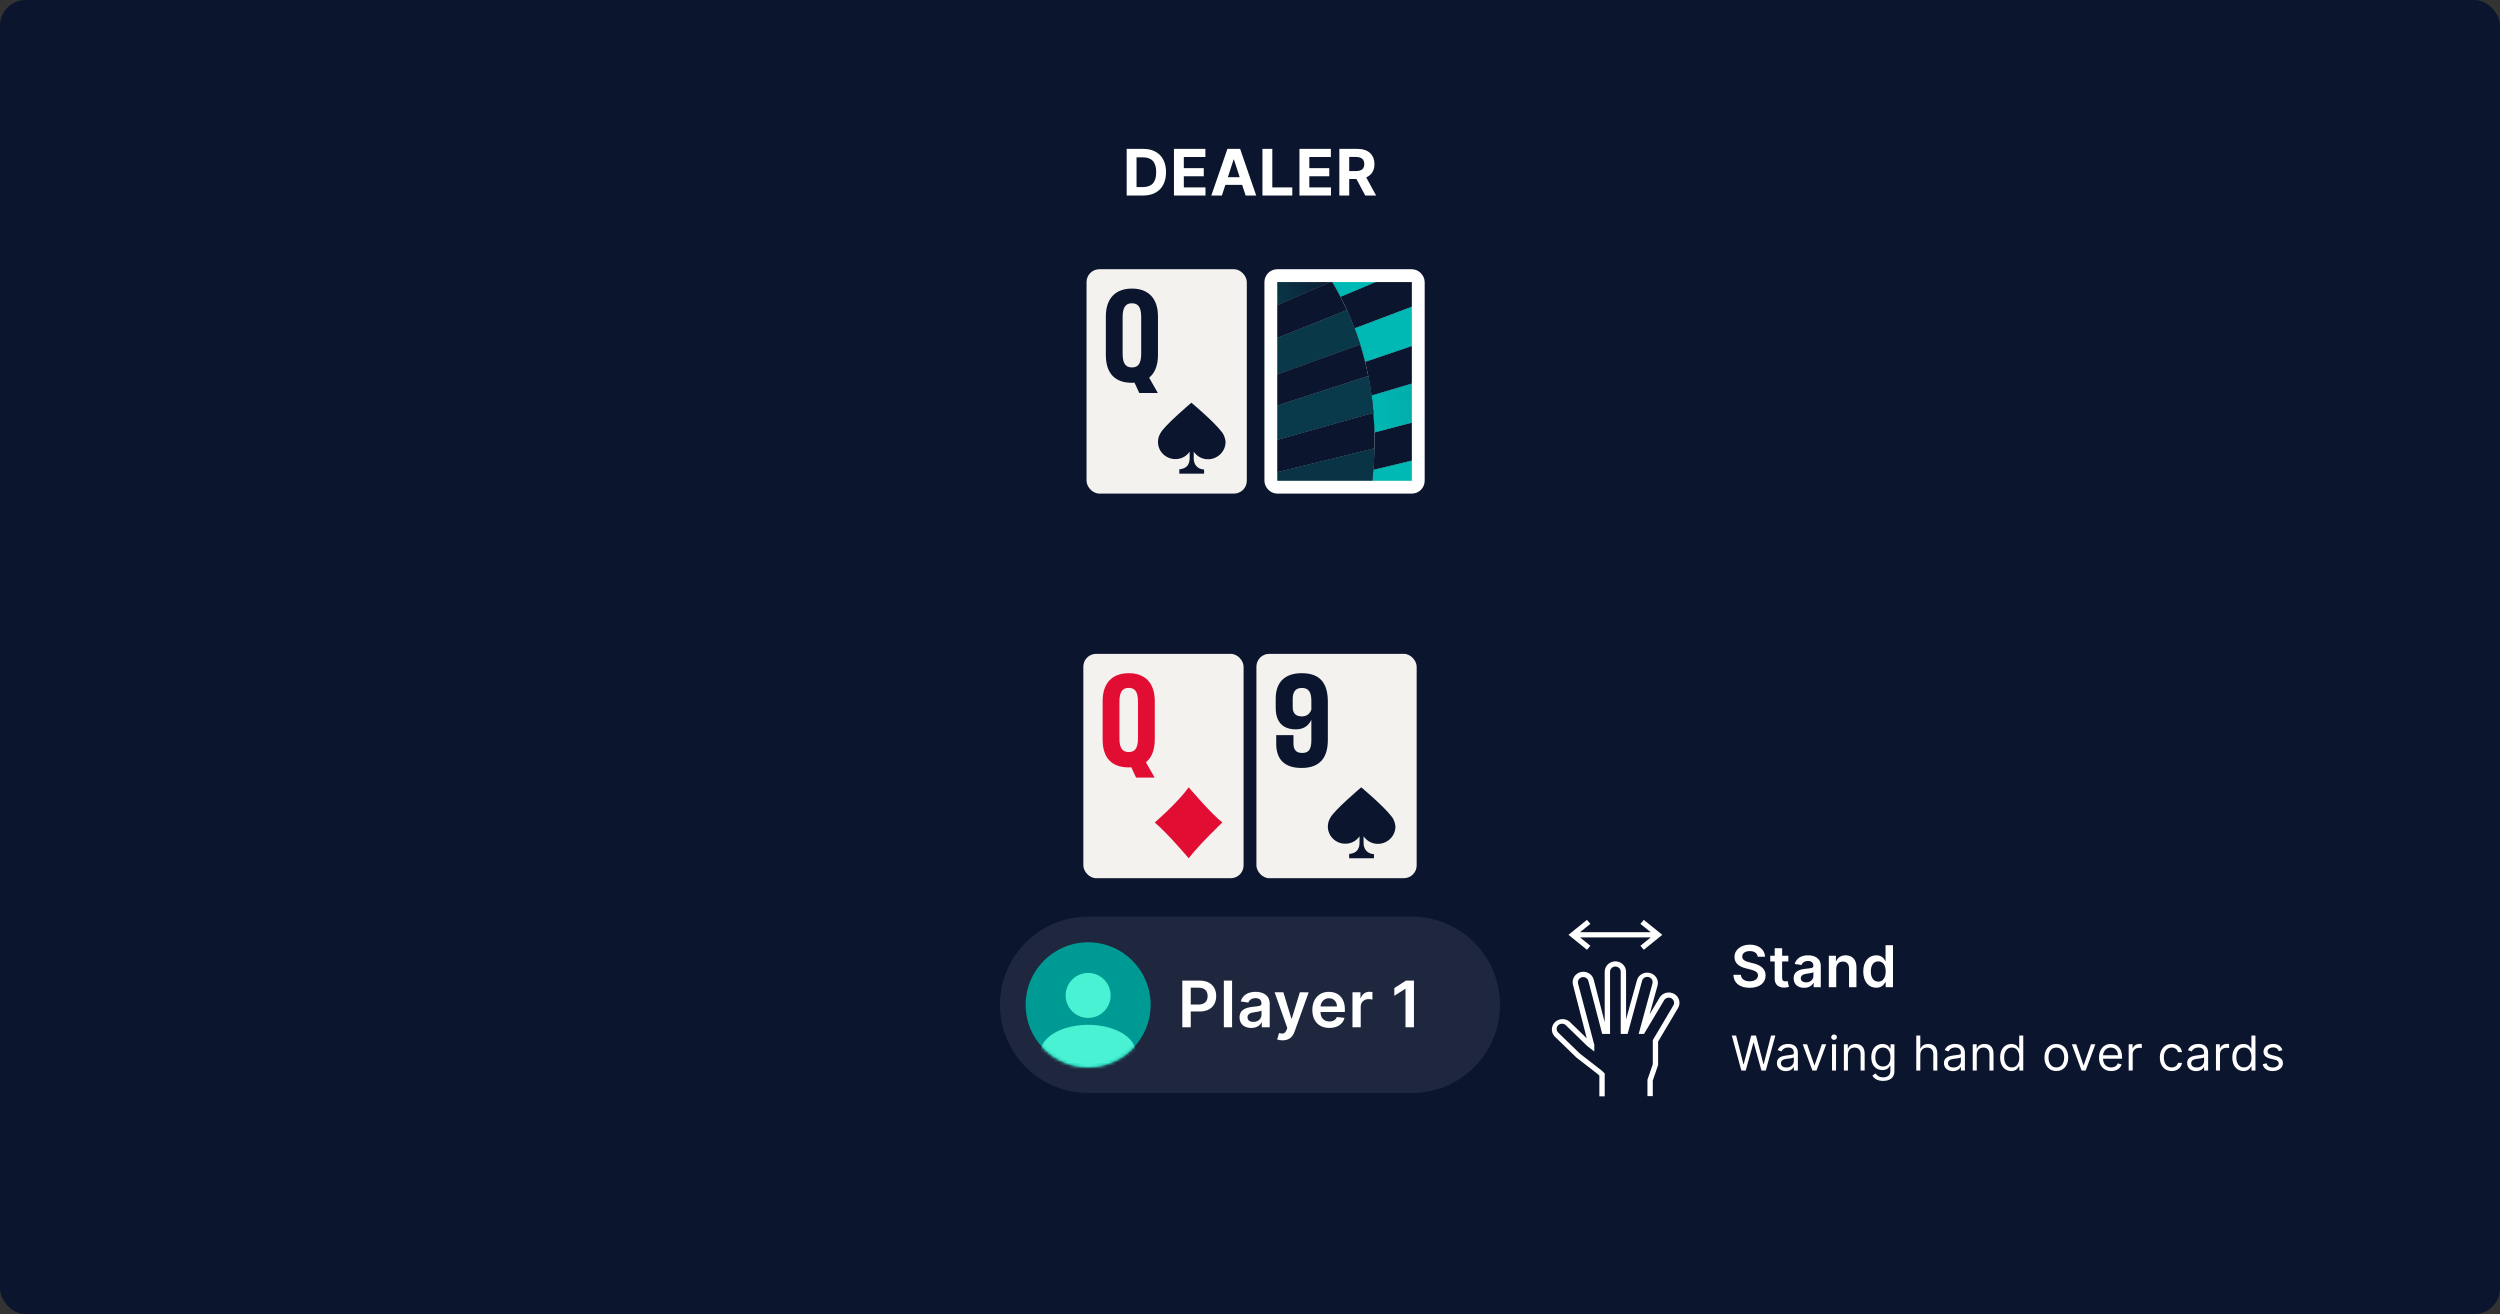 <svg width="780" height="410" viewBox="0 0 780 410" fill="none" xmlns="http://www.w3.org/2000/svg">
<rect x="0" y="0" width="780" height="410" fill="#333333" stroke="none"/>
<rect width="780" height="410" rx="8" fill="#0B152D"/>
<rect x="338" y="204" width="50" height="70" rx="4" fill="#F3F2EF"/>
<path d="M352.136 239.43C352.412 239.43 352.688 239.43 352.963 239.39L354.46 242.62H360.249L357.532 237.834C359.265 236.438 360.288 234.085 360.288 230.735V218.729C360.288 212.866 357.059 210.034 352.176 210.034C347.253 210.034 344.023 212.866 344.023 218.729V230.735C344.023 236.757 347.135 239.43 352.136 239.43ZM349.261 230.336V218.968C349.261 216.057 350.088 214.621 352.136 214.621C354.224 214.621 355.051 215.977 355.051 218.968V230.336C355.051 233.247 354.224 234.643 352.176 234.643C350.088 234.643 349.261 233.247 349.261 230.336Z" fill="#E20D33"/>
<path d="M360.289 256.612C360.289 256.612 367.448 250.451 370.88 245.638C370.88 245.638 377.647 253.676 381.373 256.612C381.373 256.612 373.822 263.832 370.88 267.779C370.88 267.827 364.702 260.415 360.289 256.612Z" fill="#E20D33"/>
<rect x="392" y="204" width="50" height="70" rx="4" fill="#F3F2EF"/>
<path d="M404.316 227.559C406.967 227.559 408.392 226.199 409.144 224.559V230.88C409.144 233.641 408.431 234.922 406.334 234.922C404.316 234.922 403.564 233.881 403.564 231.921V229.36H398.182V232.161C398.221 236.922 400.754 239.603 406.097 239.603C411.597 239.603 414.288 236.642 414.288 230.84V218.917C414.288 212.715 411.479 210.034 406.097 210.034C400.912 210.034 398.023 212.835 398.023 217.917V220.837C398.023 225.359 400.319 227.559 404.316 227.559ZM403.326 218.037C403.326 215.836 404.237 214.636 406.176 214.636C408.352 214.636 409.144 215.996 409.144 218.717V221.398C408.709 222.678 407.719 223.518 406.176 223.518C404.237 223.518 403.326 222.478 403.326 220.677V218.037Z" fill="#0B152D"/>
<path d="M434.394 255.016C434.394 254.968 434.394 254.968 434.394 255.016C434.296 254.92 434.248 254.823 434.15 254.726C431.753 251.536 424.709 245.638 424.709 245.638C424.709 245.638 416.05 252.986 415.023 255.21C414.534 256.032 414.289 256.95 414.289 257.917C414.289 260.818 416.686 263.187 419.621 263.235C421.529 263.283 423.192 262.365 424.17 260.914V262.993C424.17 263.332 424.122 263.622 424.073 263.96C423.681 265.7 422.458 266.281 420.942 266.426V267.779H428.671V266.474C428.671 266.474 426.176 266.571 425.54 263.96C425.442 263.622 425.442 263.283 425.442 262.945V260.914C426.421 262.365 428.084 263.332 429.992 263.283C432.976 263.235 435.422 260.769 435.373 257.82C435.275 256.805 434.932 255.838 434.394 255.016Z" fill="#0B152D"/>
<path d="M312 313.5C312 298.312 324.312 286 339.5 286H440.5C455.688 286 468 298.312 468 313.5C468 328.688 455.688 341 440.5 341H339.5C324.312 341 312 328.688 312 313.5Z" fill="white" fill-opacity="0.08"/>
<circle cx="339.5" cy="313.5" r="19.5" fill="#009A95"/>
<mask id="mask0" style="mask-type:alpha" maskUnits="userSpaceOnUse" x="320" y="294" width="39" height="39">
<circle cx="339.5" cy="313.5" r="19.5" fill="#C4C4C4"/>
</mask>
<g mask="url(#mask0)">
<ellipse cx="339.5" cy="328.32" rx="14.82" ry="8.58" fill="#49F2D3"/>
</g>
<ellipse cx="339.5" cy="310.575" rx="7.02" ry="7.02" fill="#49F2D3"/>
<path d="M368.881 320.5H371.516V315.585H374.3C377.66 315.585 379.464 313.568 379.464 310.77C379.464 307.993 377.681 305.955 374.336 305.955H368.881V320.5ZM371.516 313.419V308.156H373.931C375.905 308.156 376.779 309.222 376.779 310.77C376.779 312.318 375.905 313.419 373.945 313.419H371.516ZM384.41 305.955H381.839V320.5H384.41V305.955ZM390.393 320.72C392.104 320.72 393.127 319.918 393.596 319.001H393.681V320.5H396.153V313.199C396.153 310.315 393.802 309.449 391.721 309.449C389.427 309.449 387.665 310.472 387.097 312.46L389.498 312.801C389.753 312.055 390.478 311.416 391.735 311.416C392.928 311.416 393.582 312.027 393.582 313.099V313.142C393.582 313.881 392.807 313.916 390.883 314.122C388.766 314.349 386.742 314.982 386.742 317.439C386.742 319.584 388.312 320.72 390.393 320.72ZM391.06 318.831C389.988 318.831 389.221 318.341 389.221 317.396C389.221 316.409 390.08 315.997 391.231 315.834C391.905 315.741 393.255 315.571 393.589 315.301V316.587C393.589 317.801 392.609 318.831 391.06 318.831ZM400.145 324.591C402.148 324.591 403.306 323.561 403.924 321.821L408.306 309.605L405.557 309.591L403.036 317.83H402.922L400.408 309.591H397.681L401.637 320.727L401.417 321.317C400.941 322.56 400.188 322.645 399.066 322.318L398.469 324.321C398.817 324.463 399.442 324.591 400.145 324.591ZM414.749 320.713C417.291 320.713 419.038 319.47 419.493 317.574L417.092 317.304C416.744 318.227 415.892 318.71 414.784 318.71C413.122 318.71 412.021 317.616 412 315.749H419.599V314.96C419.599 311.132 417.298 309.449 414.614 309.449C411.489 309.449 409.45 311.743 409.45 315.109C409.45 318.533 411.46 320.713 414.749 320.713ZM412.007 314.016C412.085 312.624 413.115 311.452 414.649 311.452C416.126 311.452 417.121 312.531 417.135 314.016H412.007ZM421.975 320.5H424.546V314.087C424.546 312.702 425.59 311.722 427.003 311.722C427.436 311.722 427.976 311.8 428.196 311.871V309.506C427.962 309.463 427.557 309.435 427.273 309.435C426.023 309.435 424.979 310.145 424.581 311.409H424.467V309.591H421.975V320.5ZM441.153 305.955H438.646L435.031 308.277V310.692L438.433 308.518H438.518V320.5H441.153V305.955Z" fill="white"/>
<rect x="339" y="84" width="50" height="70" rx="4" fill="#F3F2EF"/>
<path d="M353.136 119.43C353.412 119.43 353.688 119.43 353.963 119.39L355.46 122.62H361.249L358.532 117.834C360.265 116.438 361.288 114.085 361.288 110.735V98.729C361.288 92.866 358.059 90.034 353.176 90.034C348.253 90.034 345.023 92.866 345.023 98.729V110.735C345.023 116.757 348.135 119.43 353.136 119.43ZM350.261 110.336V98.969C350.261 96.057 351.088 94.621 353.136 94.621C355.224 94.621 356.051 95.977 356.051 98.969V110.336C356.051 113.247 355.224 114.643 353.176 114.643C351.088 114.643 350.261 113.247 350.261 110.336Z" fill="#0B152D"/>
<path d="M381.394 135.016C381.394 134.968 381.394 134.968 381.394 135.016C381.296 134.92 381.248 134.823 381.15 134.726C378.753 131.536 371.709 125.638 371.709 125.638C371.709 125.638 363.05 132.986 362.023 135.21C361.534 136.032 361.289 136.95 361.289 137.917C361.289 140.818 363.686 143.187 366.621 143.235C368.529 143.283 370.192 142.365 371.17 140.914V142.993C371.17 143.332 371.122 143.622 371.073 143.96C370.681 145.7 369.458 146.281 367.942 146.426V147.779H375.671V146.474C375.671 146.474 373.176 146.571 372.54 143.96C372.442 143.622 372.442 143.283 372.442 142.945V140.914C373.421 142.365 375.084 143.332 376.992 143.283C379.976 143.235 382.422 140.769 382.373 137.82C382.275 136.805 381.932 135.838 381.394 135.016Z" fill="#0B152D"/>
<g clip-path="url(#clip0)">
<rect x="396.5" y="86" width="46" height="66" rx="2" fill="white"/>
<path d="M428.821 139.893C428.769 142.155 428.652 144.394 428.471 146.61L442.499 143.245V131.338L428.831 134.907C428.862 136.58 428.859 138.242 428.821 139.893Z" fill="#0B152D"/>
<path d="M420.241 96.767C421.109 98.66 421.903 100.556 422.624 102.456L442.48 94.952V86H433.909L418.213 92.612C418.932 93.996 419.608 95.381 420.241 96.767Z" fill="#0B152D"/>
<path d="M426.904 117.355C427.31 119.391 427.65 121.41 427.924 123.414L442.485 119.099V107.26L425.898 112.888C426.282 114.377 426.613 115.869 426.904 117.355Z" fill="#0B152D"/>
<path d="M428.503 128.78C428.673 130.834 428.784 132.876 428.834 134.907L442.498 131.338V119.099L427.938 123.414C428.171 125.212 428.36 127 428.503 128.78Z" fill="#0B152D"/>
<path d="M428.503 128.78C428.673 130.834 428.784 132.876 428.834 134.907L442.498 131.338V119.099L427.938 123.414C428.171 125.212 428.36 127 428.503 128.78Z" fill="url(#paint0_linear)"/>
<path d="M415.5 87.74C416.464 89.359 417.368 90.983 418.213 92.612L433.919 86H414.438C414.798 86.58 415.152 87.157 415.5 87.74Z" fill="#0B152D"/>
<path d="M415.5 87.74C416.464 89.359 417.368 90.983 418.213 92.612L433.919 86H414.438C414.798 86.58 415.152 87.157 415.5 87.74Z" fill="url(#paint1_linear)"/>
<path d="M428.003 151.28C427.973 151.521 427.94 151.759 427.91 152H442.501V143.244L428.483 146.609C428.341 148.181 428.182 149.738 428.003 151.28Z" fill="#0B152D"/>
<path d="M428.003 151.28C427.973 151.521 427.94 151.759 427.91 152H442.501V143.244L428.483 146.609C428.341 148.181 428.182 149.738 428.003 151.28Z" fill="url(#paint2_linear)"/>
<path d="M424.369 107.473C424.938 109.282 425.449 111.091 425.901 112.901L442.5 107.259V94.952L422.645 102.456C423.267 104.129 423.841 105.802 424.369 107.473Z" fill="#0B152D"/>
<path d="M424.369 107.473C424.938 109.282 425.449 111.091 425.901 112.901L442.5 107.259V94.952L422.645 102.456C423.267 104.129 423.841 105.802 424.369 107.473Z" fill="url(#paint3_linear)"/>
<path d="M428.822 134.907C428.776 132.871 428.665 130.829 428.491 128.78L396.5 137.777V147.841L428.822 139.893C428.859 138.242 428.859 136.58 428.822 134.907Z" fill="#0B152D"/>
<path d="M424.531 152H427.908C427.937 151.76 427.97 151.522 428 151.281L424.531 152Z" fill="#0B152D"/>
<path d="M425.9 112.887C425.445 111.077 424.935 109.268 424.368 107.459L396.5 117.49V127.185L426.906 117.347C426.615 115.868 426.284 114.376 425.9 112.887Z" fill="#0B152D"/>
<path d="M418.212 92.612C417.37 90.983 416.465 89.359 415.499 87.74L396.5 96.065V106.262L420.241 96.764C419.606 95.377 418.929 93.993 418.212 92.612Z" fill="#0B152D"/>
<path d="M414.436 86H396.5V96.065L415.499 87.74C415.151 87.157 414.797 86.58 414.436 86Z" fill="#0B152D"/>
<path d="M414.436 86H396.5V96.065L415.499 87.74C415.151 87.157 414.797 86.58 414.436 86Z" fill="url(#paint4_linear)"/>
<path d="M422.624 102.456C421.902 100.557 421.108 98.66 420.241 96.768L396.5 106.263V117.491L424.368 107.474C423.838 105.802 423.257 104.13 422.624 102.456Z" fill="#0B152D"/>
<path d="M422.624 102.456C421.902 100.557 421.108 98.66 420.241 96.768L396.5 106.263V117.491L424.368 107.474C423.838 105.802 423.257 104.13 422.624 102.456Z" fill="url(#paint5_linear)"/>
<path d="M428.471 146.609C428.65 144.395 428.767 142.156 428.822 139.893L396.5 147.841V152H424.533L428.001 151.28C428.18 149.736 428.337 148.179 428.471 146.609Z" fill="#0B152D"/>
<path d="M428.471 146.609C428.65 144.395 428.767 142.156 428.822 139.893L396.5 147.841V152H424.533L428.001 151.28C428.18 149.736 428.337 148.179 428.471 146.609Z" fill="url(#paint6_linear)"/>
<path d="M427.938 123.413C427.665 121.4 427.325 119.381 426.919 117.354L396.5 127.185V137.776L428.504 128.78C428.363 127 428.174 125.211 427.938 123.413Z" fill="#0B152D"/>
<path d="M427.938 123.413C427.665 121.4 427.325 119.381 426.919 117.354L396.5 127.185V137.776L428.504 128.78C428.363 127 428.174 125.211 427.938 123.413Z" fill="url(#paint7_linear)"/>
</g>
<rect x="396.5" y="86" width="46" height="66" rx="2" stroke="white" stroke-width="4"/>
<path d="M356.682 61C361.114 61 363.799 58.258 363.799 53.713C363.799 49.182 361.114 46.455 356.725 46.455H351.526V61H356.682ZM354.601 58.365V49.09H356.561C359.289 49.09 360.73 50.481 360.73 53.713C360.73 56.959 359.289 58.365 356.554 58.365H354.601ZM366.277 61H376.106V58.465H369.352V54.992H375.574V52.456H369.352V48.99H376.078V46.455H366.277V61ZM381.23 61L382.309 57.683H387.558L388.638 61H391.933L386.919 46.455H382.956L377.934 61H381.23ZM383.091 55.283L384.88 49.778H384.994L386.784 55.283H383.091ZM393.884 61H403.195V58.465H396.959V46.455H393.884V61ZM405.431 61H415.261V58.465H408.507V54.992H414.728V52.456H408.507V48.99H415.233V46.455H405.431V61ZM417.877 61H420.953V55.844H423.197L425.953 61H429.348L426.258 55.347C427.913 54.636 428.829 53.195 428.829 51.206C428.829 48.315 426.919 46.455 423.616 46.455H417.877V61ZM420.953 53.372V48.969H423.027C424.802 48.969 425.662 49.757 425.662 51.206C425.662 52.648 424.802 53.372 423.041 53.372H420.953Z" fill="white"/>
<g clip-path="url(#clip1)">
<path d="M522.333 310.084C521.568 309.656 520.66 309.54 519.807 309.761C518.953 309.982 518.226 310.523 517.783 311.265L514.667 316.506L517.217 307.253C517.362 306.452 517.191 305.627 516.737 304.942C516.284 304.258 515.581 303.765 514.77 303.561C513.958 303.356 513.097 303.457 512.358 303.841C511.619 304.226 511.057 304.866 510.783 305.636L507.333 318.059V303.177C507.333 302.319 506.982 301.496 506.357 300.889C505.732 300.282 504.884 299.941 504 299.941C503.116 299.941 502.268 300.282 501.643 300.889C501.018 301.496 500.667 302.319 500.667 303.177V318.949L497.233 305.619C497.012 304.787 496.46 304.074 495.697 303.637C494.934 303.2 494.024 303.075 493.167 303.29C492.309 303.504 491.574 304.041 491.124 304.781C490.674 305.521 490.546 306.405 490.767 307.237L495.067 323.947L489.683 318.738C489.046 318.208 488.225 317.931 487.386 317.963C486.547 317.994 485.752 318.332 485.158 318.908C484.564 319.484 484.217 320.257 484.184 321.071C484.152 321.885 484.437 322.681 484.983 323.3L491.65 329.771C491.726 329.864 491.816 329.946 491.917 330.013L498.666 335.255L499 335.578V342.049H500.667V334.915L499.783 334.058L492.967 328.752L492.833 328.638L486.166 322.168C485.853 321.863 485.676 321.45 485.676 321.019C485.676 320.589 485.853 320.175 486.166 319.871C486.48 319.566 486.906 319.395 487.35 319.395C487.794 319.395 488.219 319.566 488.533 319.871L495.2 326.341L497.416 328.072V325.824C497.373 325.758 497.34 325.688 497.317 325.613L492.333 306.8C492.246 306.391 492.326 305.964 492.555 305.611C492.785 305.257 493.147 305.003 493.565 304.903C493.983 304.802 494.425 304.863 494.798 305.072C495.172 305.281 495.447 305.622 495.567 306.024L499.883 322.588H502.333V303.177C502.333 302.748 502.509 302.336 502.821 302.033C503.134 301.73 503.558 301.559 504 301.559C504.442 301.559 504.866 301.73 505.178 302.033C505.491 302.336 505.667 302.748 505.667 303.177V322.588H507.817L512.333 305.991C512.39 305.785 512.488 305.592 512.622 305.423C512.756 305.254 512.923 305.112 513.113 305.005C513.303 304.898 513.514 304.829 513.732 304.801C513.949 304.774 514.171 304.788 514.383 304.843C514.596 304.898 514.795 304.993 514.969 305.123C515.143 305.253 515.29 305.415 515.399 305.6C515.509 305.785 515.581 305.989 515.609 306.2C515.638 306.412 515.623 306.627 515.567 306.833L511.266 322.588H512.933L519.2 312.074C519.42 311.704 519.781 311.433 520.206 311.321C520.631 311.209 521.084 311.264 521.466 311.475C521.657 311.581 521.825 311.722 521.96 311.891C522.094 312.06 522.193 312.253 522.25 312.459C522.307 312.665 522.322 312.88 522.294 313.091C522.265 313.303 522.193 313.507 522.083 313.691L515.667 324.53V332.036L514 336.888V342H515.667V337.147L517.333 332.294V324.966L523.55 314.5C523.991 313.758 524.111 312.876 523.883 312.048C523.655 311.22 523.097 310.514 522.333 310.084Z" fill="white"/>
<path d="M496.199 295.088L492.965 292.468H515.032L511.799 295.088L512.865 296.334L518.632 291.659L512.865 287L511.799 288.246L515.032 290.85H492.965L496.199 288.246L495.132 287L489.365 291.659L495.132 296.334L496.199 295.088Z" fill="white"/>
</g>
<path d="M548.406 298.508H550.688C550.643 296.296 548.757 294.73 545.97 294.73C543.222 294.73 541.157 296.277 541.163 298.591C541.163 300.47 542.499 301.55 544.653 302.107L546.143 302.49C547.555 302.848 548.489 303.289 548.495 304.305C548.489 305.424 547.428 306.172 545.881 306.172C544.398 306.172 543.247 305.507 543.151 304.133H540.818C540.914 306.734 542.851 308.198 545.9 308.198C549.038 308.198 550.86 306.632 550.866 304.325C550.86 302.055 548.987 301.02 547.018 300.553L545.791 300.246C544.717 299.991 543.554 299.537 543.567 298.444C543.573 297.46 544.455 296.737 545.938 296.737C547.351 296.737 548.284 297.396 548.406 298.508ZM557.961 298.182H556.024V295.83H553.71V298.182H552.317V299.972H553.71V305.43C553.698 307.278 555.04 308.185 556.779 308.134C557.437 308.115 557.891 307.987 558.14 307.904L557.75 306.095C557.622 306.127 557.36 306.185 557.073 306.185C556.491 306.185 556.024 305.98 556.024 305.047V299.972H557.961V298.182ZM562.902 308.198C564.442 308.198 565.362 307.476 565.784 306.651H565.861V308H568.085V301.429C568.085 298.834 565.97 298.054 564.097 298.054C562.032 298.054 560.447 298.974 559.936 300.764L562.096 301.071C562.326 300.4 562.978 299.825 564.11 299.825C565.184 299.825 565.772 300.374 565.772 301.339V301.378C565.772 302.043 565.075 302.075 563.343 302.26C561.438 302.464 559.616 303.033 559.616 305.245C559.616 307.175 561.029 308.198 562.902 308.198ZM563.502 306.498C562.537 306.498 561.847 306.057 561.847 305.207C561.847 304.318 562.62 303.947 563.656 303.8C564.263 303.717 565.478 303.564 565.778 303.321V304.478C565.778 305.571 564.896 306.498 563.502 306.498ZM572.906 302.247C572.906 300.828 573.763 300.01 574.984 300.01C576.179 300.01 576.895 300.796 576.895 302.107V308H579.209V301.749C579.215 299.396 577.873 298.054 575.846 298.054C574.376 298.054 573.366 298.757 572.919 299.85H572.804V298.182H570.592V308H572.906V302.247ZM585.384 308.173C587.072 308.173 587.833 307.169 588.197 306.453H588.338V308H590.613V294.909H588.293V299.805H588.197C587.845 299.096 587.123 298.054 585.391 298.054C583.122 298.054 581.338 299.831 581.338 303.104C581.338 306.338 583.07 308.173 585.384 308.173ZM586.03 306.274C584.502 306.274 583.697 304.932 583.697 303.091C583.697 301.263 584.49 299.952 586.03 299.952C587.519 299.952 588.338 301.186 588.338 303.091C588.338 304.996 587.507 306.274 586.03 306.274Z" fill="white"/>
<path d="M543.303 334H544.666L547.074 325.307H547.159L549.567 334H550.93L553.913 323.091H552.571L550.291 331.976H550.185L547.862 323.091H546.371L544.048 331.976H543.942L541.662 323.091H540.32L543.303 334ZM557.185 334.192C558.612 334.192 559.358 333.425 559.614 332.892H559.678V334H560.935V328.609C560.935 326.01 558.953 325.712 557.909 325.712C556.673 325.712 555.267 326.138 554.628 327.629L555.821 328.055C556.098 327.459 556.753 326.82 557.952 326.82C559.108 326.82 559.678 327.432 559.678 328.482V328.524C559.678 329.131 559.06 329.078 557.568 329.27C556.05 329.467 554.394 329.803 554.394 331.678C554.394 333.276 555.629 334.192 557.185 334.192ZM557.377 333.062C556.375 333.062 555.651 332.615 555.651 331.741C555.651 330.783 556.524 330.484 557.504 330.357C558.037 330.293 559.465 330.143 559.678 329.888V331.038C559.678 332.061 558.868 333.062 557.377 333.062ZM569.777 325.818H568.413L566.154 332.338H566.069L563.811 325.818H562.447L565.473 334H566.751L569.777 325.818ZM571.586 334H572.843V325.818H571.586V334ZM572.225 324.455C572.715 324.455 573.12 324.071 573.12 323.602C573.12 323.134 572.715 322.75 572.225 322.75C571.735 322.75 571.33 323.134 571.33 323.602C571.33 324.071 571.735 324.455 572.225 324.455ZM576.553 329.078C576.553 327.651 577.437 326.841 578.641 326.841C579.807 326.841 580.516 327.603 580.516 328.886V334H581.773V328.801C581.773 326.713 580.659 325.712 579.003 325.712C577.767 325.712 577 326.266 576.617 327.097H576.51V325.818H575.295V334H576.553V329.078ZM587.522 337.239C589.483 337.239 591.059 336.344 591.059 334.234V325.818H589.845V327.118H589.717C589.44 326.692 588.929 325.712 587.331 325.712C585.264 325.712 583.836 327.352 583.836 329.866C583.836 332.423 585.328 333.872 587.309 333.872C588.907 333.872 589.419 332.935 589.696 332.487H589.802V334.149C589.802 335.513 588.843 336.131 587.522 336.131C586.036 336.131 585.514 335.348 585.179 334.895L584.177 335.598C584.689 336.456 585.695 337.239 587.522 337.239ZM587.48 332.743C585.903 332.743 585.093 331.55 585.093 329.845C585.093 328.183 585.882 326.841 587.48 326.841C589.014 326.841 589.824 328.077 589.824 329.845C589.824 331.656 588.993 332.743 587.48 332.743ZM599.136 329.078C599.136 327.651 600.047 326.841 601.288 326.841C602.471 326.841 603.185 327.587 603.185 328.886V334H604.442V328.801C604.442 326.697 603.323 325.712 601.651 325.712C600.362 325.712 599.626 326.25 599.243 327.097H599.136V323.091H597.879V334H599.136V329.078ZM609.299 334.192C610.727 334.192 611.473 333.425 611.728 332.892H611.792V334H613.049V328.609C613.049 326.01 611.068 325.712 610.024 325.712C608.788 325.712 607.382 326.138 606.742 327.629L607.936 328.055C608.213 327.459 608.868 326.82 610.066 326.82C611.222 326.82 611.792 327.432 611.792 328.482V328.524C611.792 329.131 611.174 329.078 609.683 329.27C608.165 329.467 606.508 329.803 606.508 331.678C606.508 333.276 607.744 334.192 609.299 334.192ZM609.491 333.062C608.49 333.062 607.765 332.615 607.765 331.741C607.765 330.783 608.639 330.484 609.619 330.357C610.152 330.293 611.579 330.143 611.792 329.888V331.038C611.792 332.061 610.982 333.062 609.491 333.062ZM616.751 329.078C616.751 327.651 617.635 326.841 618.839 326.841C620.005 326.841 620.714 327.603 620.714 328.886V334H621.971V328.801C621.971 326.713 620.858 325.712 619.201 325.712C617.965 325.712 617.198 326.266 616.815 327.097H616.708V325.818H615.494V334H616.751V329.078ZM627.508 334.17C629.084 334.17 629.617 333.19 629.894 332.743H630.043V334H631.258V323.091H630.001V327.118H629.894C629.617 326.692 629.127 325.712 627.529 325.712C625.462 325.712 624.035 327.352 624.035 329.93C624.035 332.53 625.462 334.17 627.508 334.17ZM627.678 333.041C626.101 333.041 625.292 331.656 625.292 329.909C625.292 328.183 626.08 326.841 627.678 326.841C629.212 326.841 630.022 328.077 630.022 329.909C630.022 331.763 629.191 333.041 627.678 333.041ZM641.577 334.17C643.793 334.17 645.285 332.487 645.285 329.952C645.285 327.395 643.793 325.712 641.577 325.712C639.361 325.712 637.87 327.395 637.87 329.952C637.87 332.487 639.361 334.17 641.577 334.17ZM641.577 333.041C639.894 333.041 639.127 331.592 639.127 329.952C639.127 328.311 639.894 326.841 641.577 326.841C643.26 326.841 644.027 328.311 644.027 329.952C644.027 331.592 643.26 333.041 641.577 333.041ZM653.751 325.818H652.387L650.129 332.338H650.043L647.785 325.818H646.421L649.447 334H650.725L653.751 325.818ZM658.698 334.17C660.359 334.17 661.574 333.339 661.958 332.104L660.743 331.763C660.423 332.615 659.683 333.041 658.698 333.041C657.222 333.041 656.205 332.088 656.146 330.335H662.085V329.803C662.085 326.756 660.274 325.712 658.57 325.712C656.354 325.712 654.884 327.459 654.884 329.973C654.884 332.487 656.333 334.17 658.698 334.17ZM656.146 329.249C656.231 327.975 657.132 326.841 658.57 326.841C659.933 326.841 660.807 327.864 660.807 329.249H656.146ZM664.148 334H665.405V328.822C665.405 327.714 666.278 326.905 667.472 326.905C667.807 326.905 668.153 326.969 668.239 326.99V325.712C668.095 325.701 667.764 325.69 667.578 325.69C666.598 325.69 665.746 326.244 665.447 327.054H665.362V325.818H664.148V334ZM677.571 334.17C679.382 334.17 680.576 333.062 680.789 331.614H679.532C679.297 332.509 678.551 333.041 677.571 333.041C676.08 333.041 675.121 331.805 675.121 329.909C675.121 328.055 676.101 326.841 677.571 326.841C678.679 326.841 679.34 327.523 679.532 328.268H680.789C680.576 326.734 679.276 325.712 677.55 325.712C675.334 325.712 673.864 327.459 673.864 329.952C673.864 332.402 675.27 334.17 677.571 334.17ZM685.184 334.192C686.612 334.192 687.357 333.425 687.613 332.892H687.677V334H688.934V328.609C688.934 326.01 686.952 325.712 685.908 325.712C684.673 325.712 683.266 326.138 682.627 327.629L683.82 328.055C684.097 327.459 684.753 326.82 685.951 326.82C687.107 326.82 687.677 327.432 687.677 328.482V328.524C687.677 329.131 687.059 329.078 685.568 329.27C684.049 329.467 682.393 329.803 682.393 331.678C682.393 333.276 683.629 334.192 685.184 334.192ZM685.376 333.062C684.374 333.062 683.65 332.615 683.65 331.741C683.65 330.783 684.524 330.484 685.504 330.357C686.036 330.293 687.464 330.143 687.677 329.888V331.038C687.677 332.061 686.867 333.062 685.376 333.062ZM691.379 334H692.636V328.822C692.636 327.714 693.509 326.905 694.702 326.905C695.038 326.905 695.384 326.969 695.469 326.99V325.712C695.326 325.701 694.995 325.69 694.809 325.69C693.829 325.69 692.977 326.244 692.678 327.054H692.593V325.818H691.379V334ZM699.95 334.17C701.527 334.17 702.059 333.19 702.336 332.743H702.486V334H703.7V323.091H702.443V327.118H702.336C702.059 326.692 701.569 325.712 699.971 325.712C697.905 325.712 696.477 327.352 696.477 329.93C696.477 332.53 697.905 334.17 699.95 334.17ZM700.12 333.041C698.544 333.041 697.734 331.656 697.734 329.909C697.734 328.183 698.522 326.841 700.12 326.841C701.655 326.841 702.464 328.077 702.464 329.909C702.464 331.763 701.633 333.041 700.12 333.041ZM712.122 327.651C711.728 326.489 710.844 325.712 709.225 325.712C707.499 325.712 706.22 326.692 706.22 328.077C706.22 329.206 706.892 329.962 708.394 330.314L709.757 330.634C710.583 330.825 710.972 331.219 710.972 331.784C710.972 332.487 710.226 333.062 709.054 333.062C708.026 333.062 707.382 332.62 707.158 331.741L705.965 332.04C706.258 333.43 707.403 334.17 709.076 334.17C710.977 334.17 712.272 333.132 712.272 331.72C712.272 330.58 711.558 329.861 710.098 329.504L708.884 329.206C707.914 328.966 707.477 328.641 707.477 328.013C707.477 327.31 708.223 326.798 709.225 326.798C710.322 326.798 710.775 327.406 710.993 327.97L712.122 327.651Z" fill="white"/>
<defs>
<linearGradient id="paint0_linear" x1="426.382" y1="129.177" x2="496.42" y2="113.547" gradientUnits="userSpaceOnUse">
<stop offset="0" stop-color="#00B9B5"/>
<stop offset="1" stop-color="#048085"/>
</linearGradient>
<linearGradient id="paint1_linear" x1="1396.71" y1="164.743" x2="4918.97" y2="-2209.51" gradientUnits="userSpaceOnUse">
<stop offset="0" stop-color="#00B9B5"/>
<stop offset="1" stop-color="#048085"/>
</linearGradient>
<linearGradient id="paint2_linear" x1="1573.57" y1="1854.84" x2="4509.31" y2="735.589" gradientUnits="userSpaceOnUse">
<stop offset="0" stop-color="#00B9B5"/>
<stop offset="1" stop-color="#048085"/>
</linearGradient>
<linearGradient id="paint3_linear" x1="2018.65" y1="1180.66" x2="6395.01" y2="73.165" gradientUnits="userSpaceOnUse">
<stop offset="0" stop-color="#00B9B5"/>
<stop offset="1" stop-color="#048085"/>
</linearGradient>
<linearGradient id="paint4_linear" x1="310.809" y1="132.427" x2="415.297" y2="84.836" gradientUnits="userSpaceOnUse">
<stop offset="0" stop-color="#00B9B5"/>
<stop offset="1" stop-color="#0B1C32"/>
</linearGradient>
<linearGradient id="paint5_linear" x1="-6499.86" y1="2850.94" x2="1408.53" y2="-1414.21" gradientUnits="userSpaceOnUse">
<stop offset="0" stop-color="#00B9B5"/>
<stop offset="1" stop-color="#0B1C32"/>
</linearGradient>
<linearGradient id="paint6_linear" x1="-6694.2" y1="2046.14" x2="-1159.56" y2="-3212.16" gradientUnits="userSpaceOnUse">
<stop offset="0" stop-color="#00B9B5"/>
<stop offset="1" stop-color="#0B1C32"/>
</linearGradient>
<linearGradient id="paint7_linear" x1="-7226.78" y1="2692.24" x2="1369.24" y2="-1987.31" gradientUnits="userSpaceOnUse">
<stop offset="0" stop-color="#00B9B5"/>
<stop offset="1" stop-color="#0B1C32"/>
</linearGradient>
<clipPath id="clip0">
<rect x="396.5" y="86" width="46" height="66" rx="2" fill="white"/>
</clipPath>
<clipPath id="clip1">
<rect width="40" height="55" fill="white" transform="translate(484 287)"/>
</clipPath>
</defs>
</svg>

